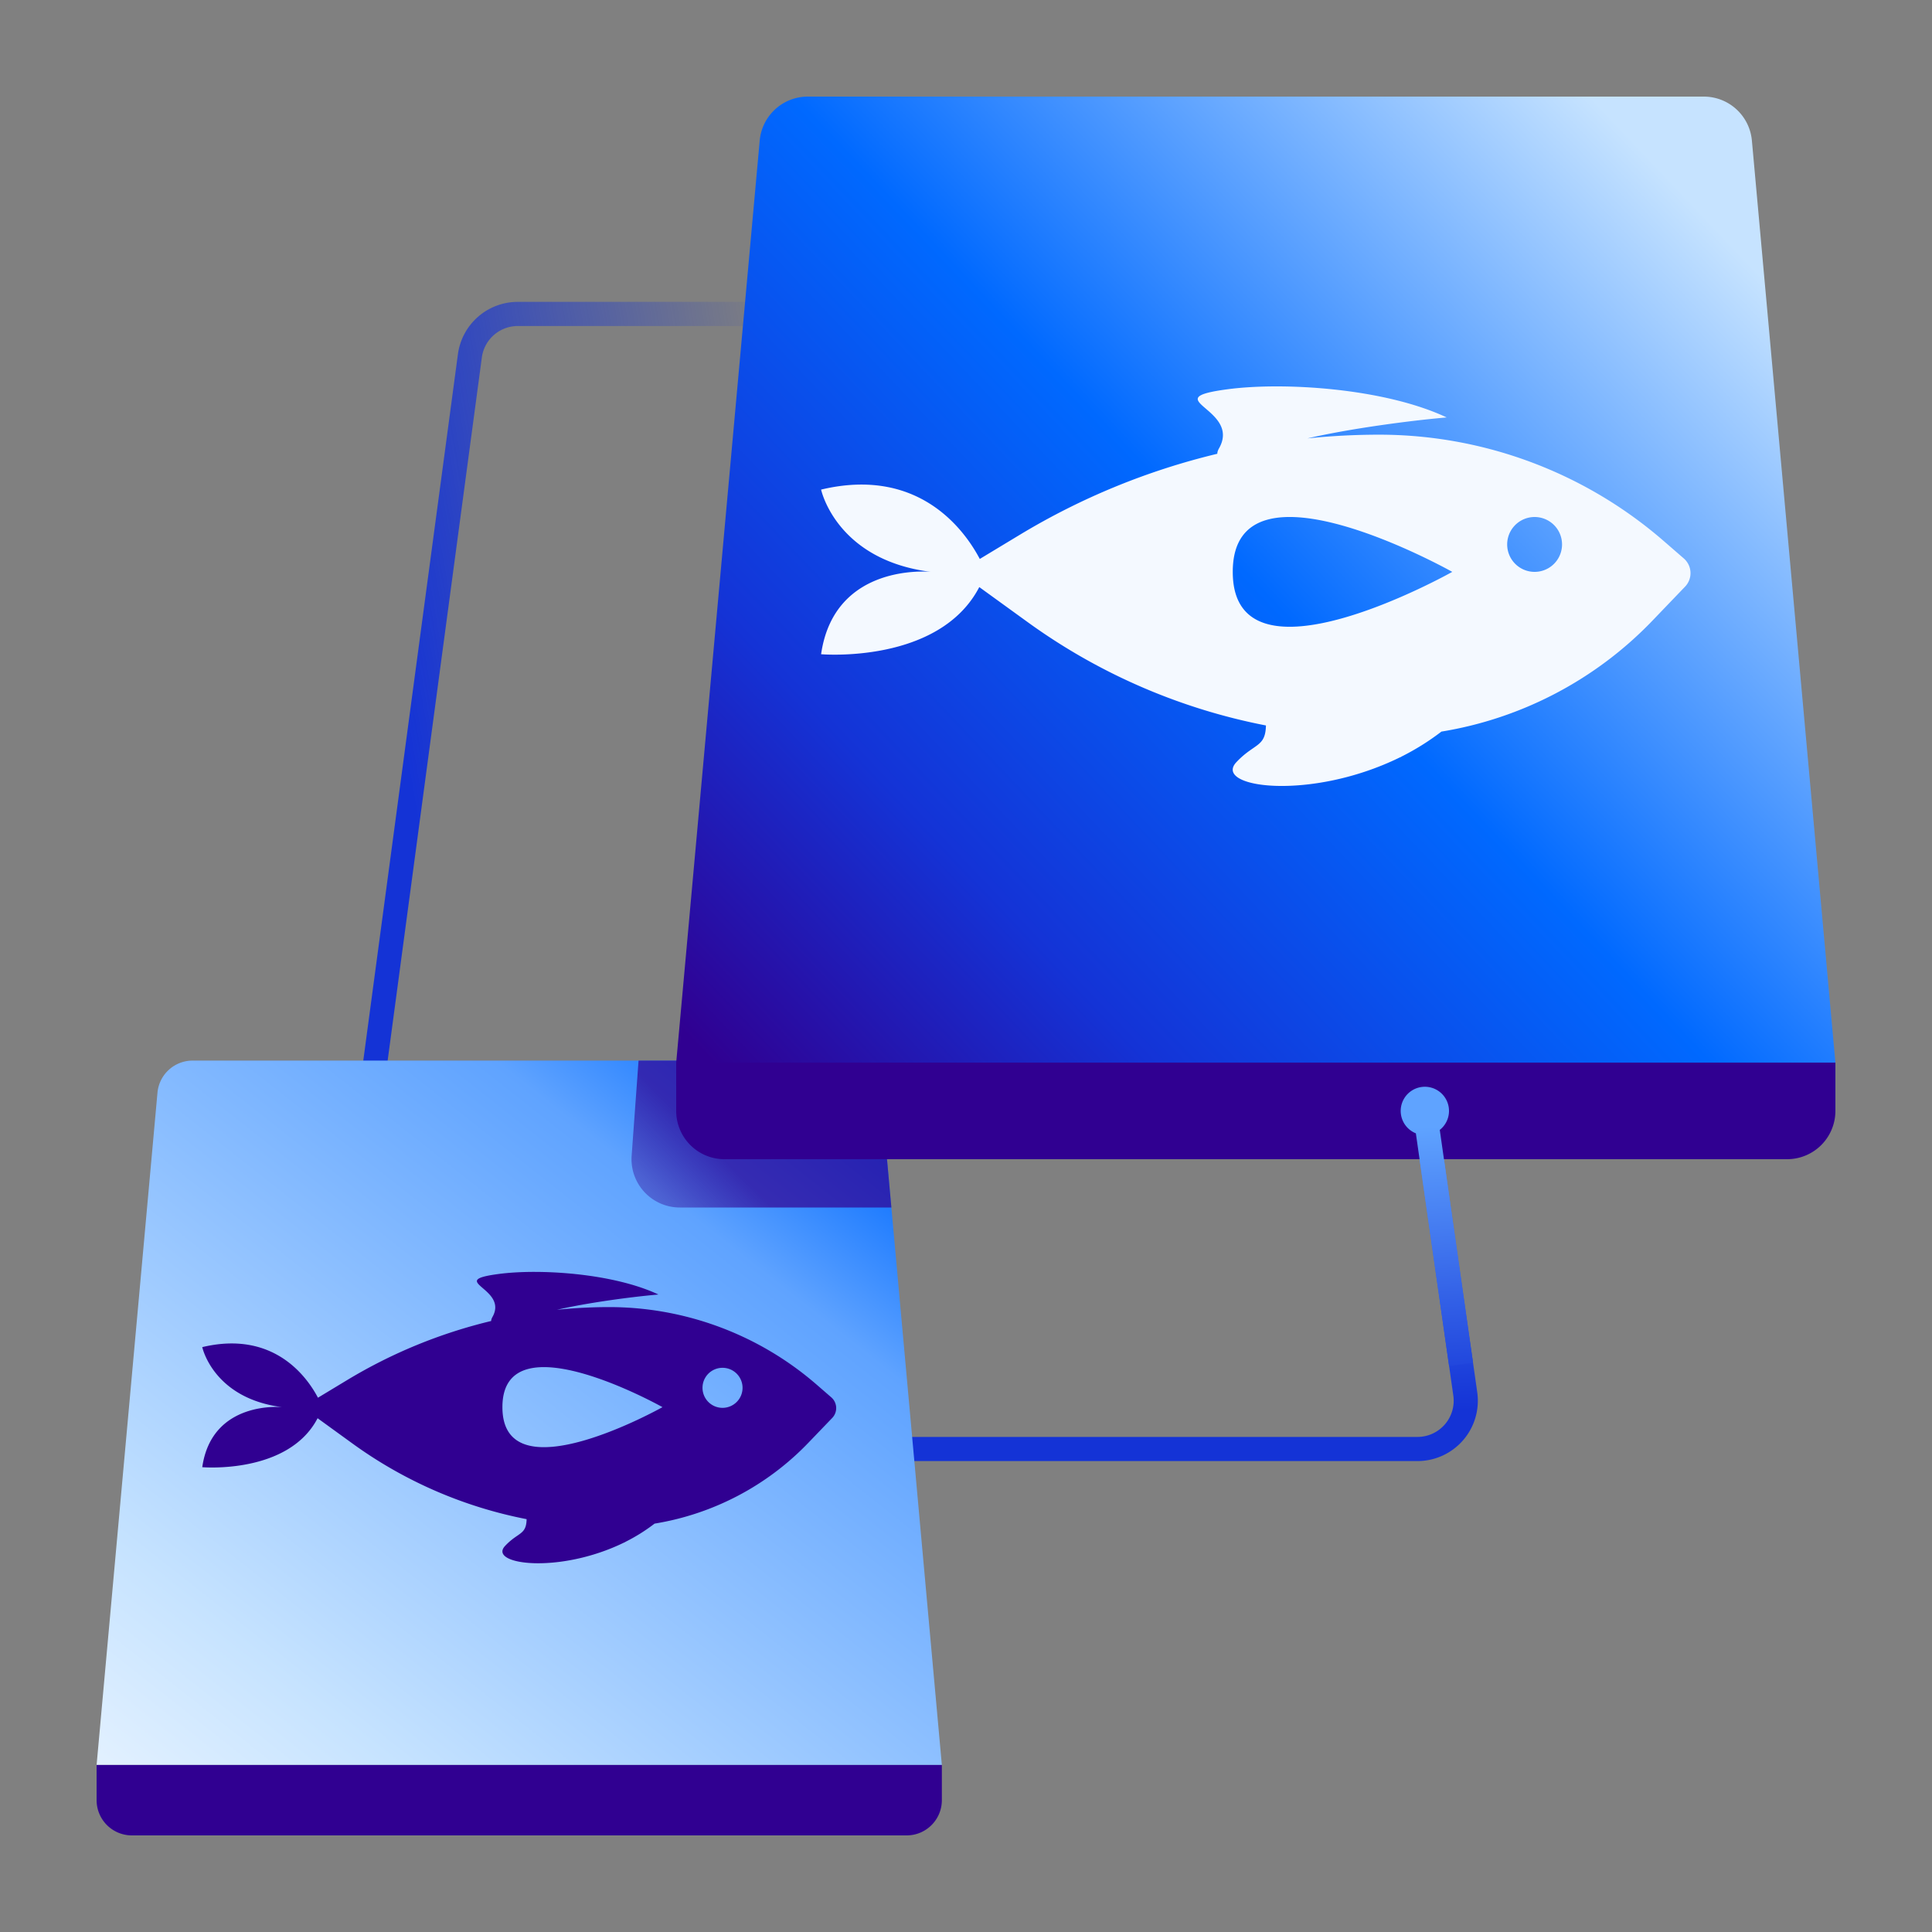 <?xml version="1.0" encoding="utf-8"?>
<svg xmlns="http://www.w3.org/2000/svg" fill="none" height="80" width="80">
  <rect width="100%" height="100%" fill="#808080" stroke="none"/>
  <path d="m59 46 1.674 11.717A2 2 0 0 1 58.694 60H35" stroke="url(#a)"/>
  <path d="m15 48 4.457-33.266A2 2 0 0 1 21.44 13H32" stroke="url(#b)"/>
  <path d="M6.521 45.244a1.46 1.46 0 0 1 1.453-1.327h27.052c.755 0 1.385.575 1.453 1.326L39 73.084H4z" fill="url(#c)"/>
  <path d="M4 73.083h35v1.459c0 .805-.653 1.458-1.458 1.458H5.458A1.46 1.46 0 0 1 4 74.542z" fill="#300091"/>
  <path clip-rule="evenodd" d="M20.338 54.7q0-.07.051-.162c.328-.574-.097-.94-.395-1.196-.33-.285-.506-.436.66-.59 1.691-.223 4.73-.032 6.61.851-1.138.099-2.942.341-4.203.633a21 21 0 0 1 2.16-.112c3.157 0 6.209 1.14 8.594 3.21l.607.527a.59.59 0 0 1 .039.853l-.99 1.03a11.36 11.36 0 0 1-6.367 3.346c-.409.314-.816.56-1.21.757-.013.01-.026.02-.038.02-2.71 1.33-5.66.917-4.943.148.195-.209.363-.325.5-.419.242-.167.384-.265.393-.691a18.2 18.2 0 0 1-7.201-3.125l-1.454-1.054c-1.214 2.333-4.776 2.027-4.776 2.027.4-2.79 3.314-2.486 3.314-2.486-2.862-.361-3.314-2.486-3.314-2.486 2.956-.704 4.336 1.231 4.791 2.095l1.212-.732a21 21 0 0 1 5.96-2.444m.466 3.567c0 3.729 6.628 0 6.628 0s-6.628-3.729-6.628 0m9.943-.829a.829.829 0 1 1-1.657 0 .829.829 0 0 1 1.657 0" fill="#300091" fill-rule="evenodd"/>
  <path clip-rule="evenodd" d="M36.91 50h-8.76a2 2 0 0 1-1.995-2.145l.286-3.938h8.585c.755 0 1.385.575 1.453 1.326z" fill="url(#d)" fill-opacity=".7" fill-rule="evenodd"/>
  <path d="M31.458 5.82A2 2 0 0 1 33.45 4h37.1a2 2 0 0 1 1.992 1.82L76 44H28z" fill="url(#e)"/>
  <path d="M28 44h48v2a2 2 0 0 1-2 2H30a2 2 0 0 1-2-2z" fill="#300091"/>
  <path clip-rule="evenodd" d="M50.406 18.79q0-.099.07-.223c.45-.788-.133-1.29-.542-1.642-.453-.389-.694-.596.907-.808 2.318-.306 6.486-.044 9.063 1.168-1.56.135-4.034.467-5.763.867a29 29 0 0 1 2.962-.153A17.98 17.98 0 0 1 68.889 22.4l.833.723a.807.807 0 0 1 .053 1.169l-1.357 1.414a15.6 15.6 0 0 1-8.732 4.588 10.3 10.3 0 0 1-1.661 1.039c-.017.012-.034.025-.051.025-3.716 1.826-7.763 1.259-6.78.204.268-.286.499-.445.686-.574.333-.23.527-.363.54-.948a24.9 24.9 0 0 1-9.876-4.286L40.55 24.31c-1.665 3.2-6.55 2.78-6.55 2.78.55-3.825 4.545-3.41 4.545-3.41C34.62 23.186 34 20.273 34 20.273c4.054-.967 5.946 1.688 6.571 2.872l1.661-1.003a28.8 28.8 0 0 1 8.174-3.352m.64 4.89c0 5.114 9.09 0 9.09 0s-9.09-5.113-9.09 0m13.635-1.136a1.136 1.136 0 1 1-2.272 0 1.136 1.136 0 0 1 2.272 0" fill="#F4F9FF" fill-rule="evenodd"/>
  <path clip-rule="evenodd" d="M59.618 46.787a1 1 0 1 0-.99.142l1.377 9.642.99-.142z" fill="url(#f)" fill-rule="evenodd"/>
  <defs>
    <linearGradient gradientUnits="userSpaceOnUse" id="a" x1="60.5" x2="59.926" y1="58.393" y2="45.003">
      <stop stop-color="#1433D6"/>
      <stop offset="1" stop-color="#5FA3FF"/>
    </linearGradient>
    <linearGradient gradientUnits="userSpaceOnUse" id="b" x1="13.828" x2="31.583" y1="13.583" y2="10.555">
      <stop stop-color="#1433D6"/>
      <stop offset="1" stop-color="#1433D6" stop-opacity="0"/>
    </linearGradient>
    <linearGradient gradientUnits="userSpaceOnUse" id="c" x1="0" x2="31.422" y1="76" y2="36.201">
      <stop stop-color="#F4F9FF"/>
      <stop offset=".246" stop-color="#C6E3FF"/>
      <stop offset=".747" stop-color="#5FA3FF"/>
      <stop offset=".906" stop-color="#0069FF"/>
    </linearGradient>
    <linearGradient gradientUnits="userSpaceOnUse" id="d" x1="29" x2="24" y1="47" y2="52">
      <stop stop-color="#300091"/>
      <stop offset="1" stop-color="#300091" stop-opacity="0"/>
    </linearGradient>
    <linearGradient gradientUnits="userSpaceOnUse" id="e" x1="29.5" x2="69" y1="44" y2="6.5">
      <stop stop-color="#300091"/>
      <stop offset=".242" stop-color="#1433D6"/>
      <stop offset=".55" stop-color="#0069FF"/>
      <stop offset=".99" stop-color="#C6E3FF"/>
    </linearGradient>
    <linearGradient gradientUnits="userSpaceOnUse" id="f" x1="60.995" x2="60.346" y1="58.657" y2="46.581">
      <stop stop-color="#1433D6"/>
      <stop offset="1" stop-color="#5FA3FF"/>
    </linearGradient>
  </defs>
</svg>